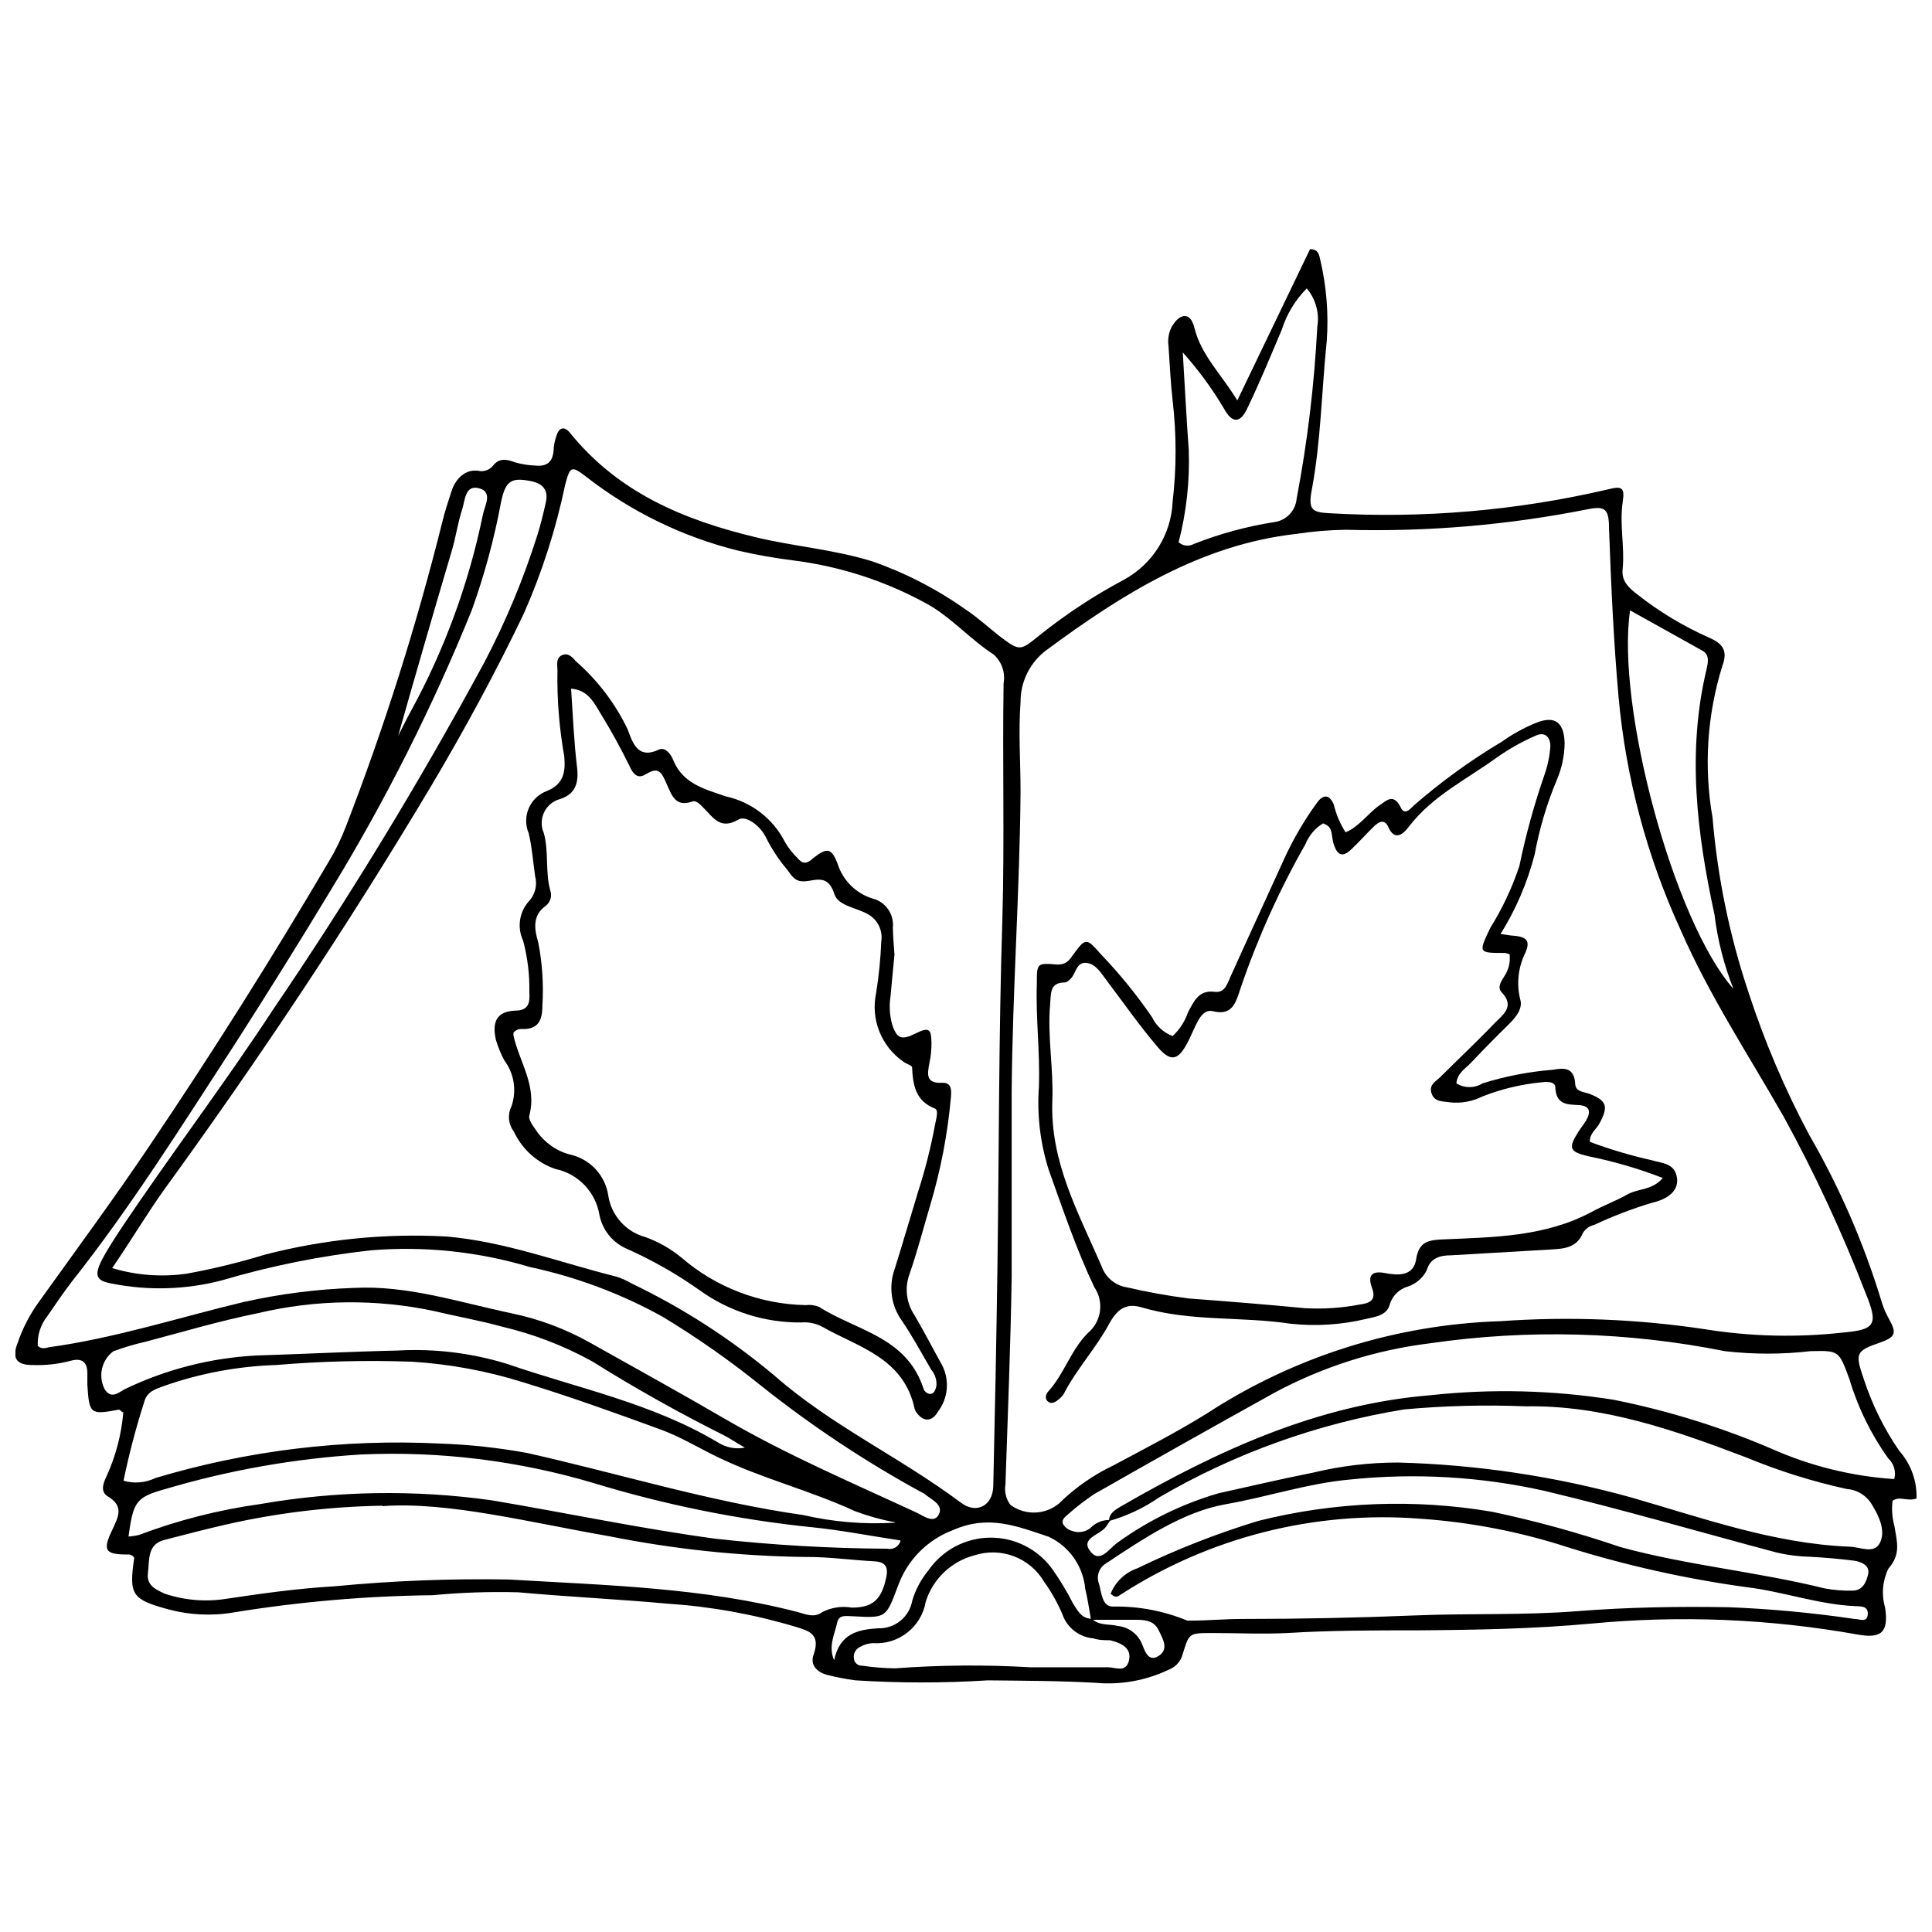 <?xml version="1.0" encoding="UTF-8"?>
<!-- Uploaded to: ICON Repo, www.iconrepo.com, Generator: ICON Repo Mixer Tools -->
<svg width="800px" height="800px" version="1.1" viewBox="144 144 512 512" xmlns="http://www.w3.org/2000/svg">
 <defs>
  <clipPath id="a">
   <path d="m148.09 210h503.81v381h-503.81z"/>
  </clipPath>
 </defs>
 <g clip-path="url(#a)">
  <path d="m651.9 541.12c-2.465 0.875-4.438-0.766-6.352 0.602-0.273 2.238-0.109 4.508 0.492 6.68 0.602 3.941 1.863 7.449-1.59 11.281h0.004c-1.574 3.219-1.887 6.914-0.879 10.352 0.984 6.625-1.039 8.27-7.394 7.117h0.004c-23.184-4.137-46.816-5.113-70.262-2.902-15.332 1.422-30.777 1.699-46.164 1.809-11.555 0-23.055 0-34.555 0.711-6.625 0.328-13.199 0-19.824 0s-6.188 0-8.16 6.242h0.004c-0.633 1.625-1.926 2.902-3.562 3.504-6 2.856-12.656 4.047-19.273 3.453-9.527-0.547-19.004-0.547-28.531-0.656v-0.004c-11.707 0.742-23.449 0.742-35.16 0-2.488-0.324-4.957-0.801-7.391-1.422-2.629-0.656-4.766-2.519-3.668-5.477 1.918-5.477-1.48-6.242-4.766-7.285v0.004c-11.051-3.316-22.441-5.375-33.953-6.137-13.145-1.203-26.34-1.809-39.539-3.012-7.582-0.207-15.172 0.047-22.727 0.77-17.629 0.199-35.219 1.719-52.625 4.543-5.832 1.012-11.812 0.73-17.523-0.82-9.473-2.629-10.406-3.723-8.926-13.637-0.387-0.641-1.121-0.984-1.863-0.875-5.859 0-6.57-1.094-3.996-6.461 1.59-3.449 3.285-6.297-1.148-8.926-2.137-1.312-1.148-3.668-0.273-5.477h-0.004c2.41-5.316 3.891-11 4.383-16.812-0.438 0-0.875-0.766-1.203-0.711-7.559 1.422-7.832 1.203-8.324-6.625v-3.066c0-3.121-1.645-3.996-4.328-3.285v-0.004c-3.352 0.91-6.824 1.297-10.293 1.148-4.16 0-5.477-1.809-3.832-5.914h-0.004c1.301-3.785 3.148-7.363 5.477-10.621 9.965-13.91 20.152-27.711 29.68-41.895 16.5-24.461 32.238-49.414 47.203-74.859h0.004c1.832-3.031 3.391-6.219 4.652-9.527 10.176-26.332 18.699-53.273 25.52-80.664 0.656-2.738 1.59-5.477 2.41-8.051 0.82-2.574 3.012-5.859 6.953-5.477h0.004c1.461 0.395 3.023-0.098 3.996-1.258 1.754-2.246 3.723-1.754 5.969-0.93v-0.004c1.641 0.469 3.332 0.746 5.039 0.82 2.793 0.328 4.82-0.438 5.094-3.887 0.059-1.52 0.375-3.019 0.93-4.434 0.711-1.863 2.082-1.973 3.34-0.438 12.922 16.047 30.395 23.219 49.285 27.766 10.242 2.465 20.754 3.231 30.941 6.406v-0.004c8.828 3.09 17.18 7.406 24.809 12.816 3.066 2.027 5.859 4.602 8.762 6.898 5.477 4.106 5.477 4.106 10.57 0h-0.004c7.023-5.641 14.559-10.609 22.508-14.84 7.648-4.148 12.555-12.008 12.926-20.699 1.039-8.898 1.039-17.883 0-26.777-0.547-4.82-0.766-9.691-1.094-14.512l-0.004-0.004c-0.25-1.789 0.074-3.609 0.934-5.199 0.82-1.258 1.863-2.684 3.394-2.684 1.535 0 2.191 1.754 2.574 3.231 1.809 7.172 7.008 12.047 11.336 19.113l19.273-40.086c2.301 0 2.41 1.59 2.738 2.957 1.629 6.973 2.203 14.156 1.699 21.301-1.367 13.254-1.535 26.559-3.996 39.648-0.93 5.039 0 5.859 4.711 6.078h-0.004c24.746 1.441 49.57-0.68 73.711-6.297 3.832-0.984 4.602-0.547 3.996 3.34-0.875 5.914 0.547 11.773 0 17.633-0.438 3.231 1.59 5.094 3.887 6.844h0.004c5.828 4.598 12.211 8.441 19 11.445 3.504 1.535 5.094 3.34 3.504 7.559-4.043 13.004-4.926 26.781-2.574 40.195 1.316 15.809 4.535 31.402 9.586 46.438 4.238 12.984 9.609 25.574 16.043 37.621 8.121 14.047 14.59 28.988 19.277 44.523 0.465 1.441 1.07 2.836 1.809 4.16 2.191 3.887 1.754 4.875-2.41 6.352-6.406 2.191-6.57 2.848-4.215 9.691l-0.004 0.004c2.207 6.727 5.359 13.109 9.367 18.945 3.098 3.473 4.746 8 4.598 12.652zm-218.55 31.871c1.973 1.918 4.656 1.312 6.953 1.918l0.004-0.004c2.738 0.305 5.113 2.031 6.242 4.547 0.82 1.973 1.699 5.148 4.492 3.394 2.793-1.754 1.148-4.492 0-6.844-1.148-2.356-3.231-2.684-5.477-2.738h-12.43c-0.492-2.738-0.875-5.477-1.535-8.215-0.547-5.996-4.238-11.254-9.695-13.801-8.16-2.684-15.828-5.969-25.355-1.754v0.004c-6.734 2.527-12.035 7.863-14.512 14.621-3.231 8.598-3.066 8.707-11.828 8.215-1.754 0-3.832-0.602-4.328 1.59-0.656 3.176-2.465 6.297-0.82 10.078 1.422-7.008 6.188-8.16 11.609-8.488l0.004-0.004c4.438 0.176 8.324-2.961 9.09-7.34 0.879-2.922 2.328-5.641 4.269-7.996 3.711-5.379 9.809-8.621 16.344-8.684 6.535-0.066 12.695 3.051 16.516 8.355 2.043 2.891 3.875 5.93 5.473 9.09 1.316 2.082 2.356 4.055 4.984 4.055zm4.984-26.176-1.258 1.809c-1.535 2.191-6.844 2.957-4.16 6.461 2.684 3.504 5.148-0.984 7.504-2.465h-0.004c8.027-5.75 16.969-10.102 26.449-12.871 8.379-1.863 16.758-3.832 25.082-5.477 7.387-1.789 14.961-2.691 22.559-2.684 20.836 0.543 41.523 3.633 61.609 9.203 19.059 5.477 37.895 12.266 57.883 13.09 2.793 0 6.57 2.082 8.16-0.93s0-6.844-1.973-10.02v-0.008c-1.383-2.496-3.941-4.125-6.789-4.324-9.121-2.004-18.043-4.809-26.668-8.379-18.84-7.172-37.84-13.855-58.375-13.527h-0.004c-10.758-0.438-21.531-0.164-32.254 0.82-22.898 3.731-44.914 11.637-64.949 23.332-4.039 2.797-8.52 4.906-13.25 6.242 0-2.082 1.699-3.012 3.176-3.887 25.629-14.785 52.188-27.051 82.145-29.461l-0.004-0.004c16.102-1.734 32.363-1.332 48.355 1.207 14.418 2.871 28.492 7.242 42.004 13.031 10.25 4.555 21.227 7.258 32.418 7.996 0.539-1.98-0.074-4.094-1.586-5.477-4.57-6.394-8.051-13.5-10.297-21.027-2.793-7.613-2.793-7.559-10.297-7.394-7.547 0.875-15.176 0.875-22.723 0-25.742-5.148-52.172-5.852-78.148-2.082-14.418 1.773-28.383 6.215-41.18 13.09-15.992 8.871-31.926 17.836-47.809 26.887-2.477 1.66-4.836 3.492-7.062 5.477-0.82 0.656-1.645 1.48-1.148 2.465 0.492 0.852 1.297 1.48 2.242 1.754 1.645 0.66 3.516 0.414 4.93-0.66 1.398-1.488 3.379-2.289 5.422-2.188zm-26.23-113.58v48.957c-0.273 18.398-1.039 36.746-1.645 55.145-0.332 1.93 0.145 3.91 1.316 5.477 3.844 2.828 9.117 2.691 12.812-0.328 4.254-4.184 9.176-7.629 14.566-10.184 8.27-4.438 16.43-8.598 24.645-13.691 23.203-15.137 50.125-23.605 77.816-24.48 18.113-1.289 36.312-0.57 54.27 2.137 12.078 1.934 24.367 2.227 36.523 0.875 8.652-0.766 9.418-2.137 5.969-10.516l0.004 0.004c-6.172-15.996-13.398-31.566-21.633-46.602-9.363-16.43-19.77-32.199-27.383-49.613v-0.004c-8.93-19.473-14.484-40.324-16.426-61.66-1.312-14.73-1.973-29.516-2.519-44.355 0-5.477-0.93-6.352-5.477-5.477-21.156 4.227-42.723 6.062-64.289 5.473-4.402 0.066-8.793 0.43-13.145 1.098-25.301 2.848-46.164 15.992-66.316 30.887-4.293 3.258-6.793 8.355-6.734 13.742-0.602 7.887 0 15.77 0 23.711-0.219 26.289-2.137 52.848-2.356 79.406zm-238.38 46.82c6.402 1.93 13.148 2.434 19.77 1.48 6.992-1.277 13.902-2.961 20.699-5.039 15.668-4.059 31.863-5.684 48.027-4.816 15.551 1.312 30.117 6.898 45.07 10.625l-0.004-0.004c1.418 0.445 2.777 1.051 4.055 1.809 13.652 6.543 26.422 14.785 38.004 24.531 15.113 13.254 33.188 21.52 49.285 33.57 4.215 3.176 8.488 0.766 8.598-4.383 0.438-19.113 0.82-38.332 1.094-57.391 0.438-30.887 0.328-61.77 1.312-92.602 0.602-20.973 0-41.895 0.328-62.812l0.004 0.004c0.5-2.832-0.52-5.723-2.684-7.613-6.023-3.887-10.953-9.527-17.086-13.09-11.168-6.242-23.441-10.258-36.141-11.828-4.859-0.613-9.688-1.473-14.457-2.574-14.688-3.644-28.438-10.344-40.359-19.66-3.832-2.902-4.16-2.738-5.477 2.246-2.445 11.727-6.113 23.16-10.953 34.117-7.559 15.77-15.883 31.105-24.809 46.109-21.906 36.691-45.453 72.066-70.48 106.51-4.543 6.352-8.867 13.637-13.797 20.809zm264.61 86.305c1.25-3.172 3.836-5.637 7.062-6.734 10.371-5.035 21.117-9.246 32.148-12.594 20.219-5.062 41.27-5.883 61.824-2.41 11.531 2.434 22.906 5.559 34.062 9.363 17.797 4.875 36.199 6.516 54.105 10.953 2.418 0.449 4.879 0.652 7.336 0.602 2.738 0 3.723-2.191 4.215-4.438 0.492-2.246-1.863-3.231-3.723-3.504-3.887-0.492-7.777-0.82-11.664-1.039-2.949-0.062-5.887-0.43-8.762-1.094-20.59-5.477-41.125-11.5-61.883-16.43h0.004c-16.781-3.723-34.051-4.719-51.148-2.957-11.227 0.984-21.906 4.602-33.133 6.57-11.227 1.973-21.906 9.199-31.652 15.66l0.004 0.004c-1.891 1.113-2.684 3.441-1.863 5.477 0.656 2.356 0.82 6.023 3.668 5.969 6.758-0.125 13.469 1.145 19.715 3.723h0.711c4.656 0 9.309-0.438 13.91-0.438 15.223 0 30.41-0.309 45.562-0.93 14.457-0.602 28.969 0 43.371-1.148 13.199-1.039 26.395-1.258 39.648-1.039v-0.004c11.254 0.438 22.48 1.477 33.625 3.121 1.312 0 3.34 1.094 3.504-1.203 0.164-2.301-1.918-2.137-3.285-2.191-9.855-0.438-19.223-3.887-28.914-5.039-16.039-2.203-31.867-5.738-47.316-10.57-12.637-4.106-25.734-6.641-38.988-7.555-28.152-2.207-56.242 4.953-79.898 20.371-0.547 0.438-1.262 0.438-2.246-0.496zm-284.38-65.715c1.203 1.039 2.137 0.547 3.066 0.383 17.523-2.41 34.445-7.887 51.586-11.992v0.004c9.559-2.141 19.293-3.387 29.078-3.727 14.402-0.766 28.039 3.832 41.949 6.734v0.004c7.234 1.504 14.195 4.109 20.645 7.719 12.102 6.789 24.203 13.473 36.145 20.426 16.43 9.527 33.57 16.812 50.547 24.699 1.863 0.875 4.602 3.012 5.859 0.383s-2.137-3.887-3.941-5.477h-0.004c-0.203-0.141-0.426-0.25-0.656-0.328-14.973-8.176-29.207-17.629-42.551-28.258-8.285-6.68-17.012-12.793-26.121-18.289-10.988-6.09-22.82-10.52-35.105-13.145-13.652-4.094-27.957-5.602-42.164-4.434-13.352 1.477-26.547 4.137-39.43 7.941-9.535 2.504-19.52 2.805-29.188 0.875-4.215-0.711-4.766-2.137-2.629-6.352 1.422-2.684 3.066-5.203 4.711-7.723 13.145-19.715 27.383-38.332 40.469-58.32 20.258-29.77 38.992-60.551 56.129-92.219 5.66-10.773 10.352-22.023 14.02-33.625 0.93-2.902 1.645-5.914 2.301-8.871 0.656-2.957-0.602-4.766-3.613-5.477-5.477-1.148-7.062-0.328-8.27 5.477-1.812 9.758-4.414 19.355-7.777 28.695-10.371 25.59-22.805 50.297-37.184 73.875-8.324 13.801-16.812 27.383-25.574 41.07-13.91 21.355-27.383 42.934-43.152 62.867-2.301 3.012-4.438 6.133-6.57 9.254-1.781 2.25-2.676 5.074-2.519 7.941zm227.21 46.766v0.004c-3.621-0.668-7.176-1.66-10.625-2.957-11.828-5.477-24.535-8.598-36.309-14.293-5.094-2.465-10.02-5.477-15.332-7.394-11.992-4.383-23.984-8.707-36.199-12.43h0.004c-9.598-3.019-19.527-4.859-29.57-5.477-11.984-0.422-23.98-0.129-35.926 0.875-10.059 0.32-20.012 2.168-29.516 5.477-2.301 0.875-4.711 1.422-5.477 4.328-2.195 6.852-4.023 13.816-5.477 20.863 2.801 0.816 5.809 0.562 8.434-0.711 24.395-7.309 49.859-10.402 75.297-9.145 7.828 0.262 15.625 1.105 23.328 2.519 24.367 5.477 48.301 12.922 73.051 16.43l0.004-0.004c7.981 1.848 16.188 2.531 24.367 2.027zm-135.86-4.383v0.004c-13.938 0.227-27.809 1.895-41.402 4.984-5.477 1.258-10.953 2.684-16.43 4.106-4.547 1.203-3.832 5.477-4.269 8.762-0.438 3.285 2.137 4.383 4.492 5.477 5.289 1.758 10.926 2.211 16.426 1.316 9.473-1.422 18.949-2.738 28.477-3.285 15.359-1.477 30.793-2.078 46.219-1.809 25.629 1.535 51.477 2.082 76.668 8.652 2.027 0.547 4.328 1.59 6.406 0 2.41-1.242 5.16-1.664 7.832-1.203 5.477 0 7.832-2.027 9.09-7.777 0.656-2.848 0-4.328-3.121-4.492-6.133-0.328-12.211-1.203-18.344-1.148-17.398-0.234-34.742-2.07-51.805-5.477-21.414-3.723-42.934-9.254-60.184-7.996zm137.29 9.199c-8.051-1.203-15.77-2.738-23.492-3.504l-0.004 0.004c-19.551-2.027-38.859-5.934-57.664-11.664-20.02-5.973-40.898-8.543-61.77-7.609-17.559 1.078-34.938 4.144-51.805 9.145-7.887 2.191-8.543 3.394-9.801 12.594h-0.004c0.961-0.055 1.914-0.203 2.848-0.438 10.344-3.902 21.09-6.637 32.039-8.16 20.301-3.527 41.035-3.863 61.441-0.984 19.824 3.34 39.484 7.504 59.363 10.188v-0.004c15.074 1.668 30.227 2.547 45.395 2.629 1.539 0.352 3.078-0.562 3.508-2.078zm-41.184-24.582c-2.574-1.48-3.996-2.465-5.477-3.231-12.047-6.023-23.691-12.559-34.938-19.605-7.547-4.176-15.637-7.289-24.039-9.254-5.914-1.645-11.992-2.684-17.906-4.106v-0.004c-15.402-3.269-31.34-3.082-46.66 0.551-10.078 2.027-19.988 4.984-29.953 7.613v-0.004c-2.863 0.648-5.684 1.492-8.434 2.519-3.07 2.332-4.035 6.523-2.301 9.969 1.754 2.957 3.941 0.766 5.477 0 10.875-5.219 22.676-8.234 34.719-8.871 12.484-0.383 24.973-1.039 37.457-1.312v-0.004c9.828-0.555 19.676 0.648 29.078 3.559 18.73 6.461 38.332 10.352 55.855 20.809l0.004 0.004c2.113 1.344 4.656 1.832 7.117 1.367zm116.04-290.24c0.602 9.746 0.984 17.797 1.59 25.902h-0.004c0.285 8.211-0.621 16.418-2.684 24.371 1.082 1.02 2.703 1.219 4 0.492 6.863-2.711 14.008-4.656 21.301-5.805 3.199-0.402 5.684-2.977 5.969-6.188 2.863-15.047 4.691-30.27 5.477-45.562 0.605-3.641-0.414-7.363-2.793-10.188-3.043 3.078-5.312 6.828-6.625 10.953-2.957 7.008-5.859 14.02-9.145 20.863-1.918 4.051-4.051 3.941-6.188 0h-0.004c-3.137-5.289-6.785-10.262-10.895-14.84zm-40.25 348.45h20.48c1.973 0 4.656 1.48 5.477-1.699 0.82-3.176-1.59-4.656-4.984-5.477-1.422 0-2.957 0-4.383-0.492v0.004c-3.801-0.309-7.051-2.848-8.27-6.465-1.293-3.012-2.906-5.875-4.816-8.543-1.82-3.094-4.641-5.473-7.996-6.746-3.356-1.277-7.043-1.367-10.461-0.262-6.144 1.602-11.031 6.258-12.922 12.32-1.164 6.711-7.227 11.449-14.02 10.953-1.219 0.059-2.402 0.414-3.449 1.039-1.184 0.578-1.82 1.891-1.535 3.18 0.141 1.031 1.043 1.789 2.082 1.75 2.902 0.43 5.828 0.668 8.762 0.711 11.992-0.891 24.031-0.984 36.035-0.273zm158.81-280.21c-3.832 25.301 11.5 82.473 27.383 100.43h-0.004c-2.512-6.332-4.207-12.957-5.035-19.715-4.656-21.52-7.34-43.152-2.082-65.059 0.383-1.809 0.82-3.723-1.039-4.82-6.519-3.668-12.926-7.172-19.441-10.84zm-326.49 33.348c1.148-2.246 2.246-4.492 3.449-6.68 8.875-16.266 15.277-33.762 19.004-51.914 0.492-2.519 2.738-6.023-1.039-7.008-3.777-0.984-3.668 3.34-4.492 5.75-1.094 3.34-1.59 6.898-2.574 10.352-4.856 16.391-9.637 32.891-14.348 49.5z"/>
 </g>
 <path d="m454.76 418.56c1.852-1.707 3.242-3.856 4.051-6.242 1.59-2.957 2.848-6.023 7.062-5.477 2.793 0.383 3.394-2.246 4.383-4.383 4.656-10.352 9.473-20.699 14.184-31.105v0.004c2.387-5.188 5.285-10.125 8.652-14.73 1.59-2.137 3.231-2.137 4.383 0.602 0.613 2.606 1.668 5.086 3.121 7.336 3.613-1.48 5.914-5.039 9.09-7.231 1.754-1.203 3.613-3.121 5.477 0.547 0.984 2.246 2.41 0.711 3.394-0.328v0.004c7.305-6.371 15.164-12.07 23.492-17.031 2.82-2.019 5.871-3.691 9.09-4.984 5.039-2.027 7.394 0 7.504 5.477-0.051 3.336-0.758 6.629-2.082 9.691-2.652 6.344-4.617 12.953-5.859 19.715-1.918 7.449-4.965 14.559-9.035 21.086l2.574 0.383c4.215 0.273 5.477 1.148 3.996 4.602v-0.004c-1.902 3.816-2.391 8.184-1.367 12.324 0.766 2.465-1.148 4.766-3.012 6.625-3.394 3.32-6.734 6.719-10.02 10.188-1.48 1.59-3.613 2.684-3.887 5.477l-0.004-0.004c2.133 1.316 4.82 1.316 6.953 0 6.086-1.906 12.371-3.117 18.73-3.613 2.738-0.492 5.477-0.711 5.805 3.559 0 2.356 2.246 2.246 3.832 2.848 4.602 1.809 5.039 3.34 2.574 7.887-0.82 1.535-2.574 2.519-2.519 4.82 5.359 2 10.848 3.629 16.43 4.875 2.738 0.82 6.188 0.766 6.68 4.766 0.383 3.176-2.082 5.477-6.844 6.57v-0.004c-5.172 1.57-10.223 3.508-15.113 5.805-1.223 0.281-2.285 1.027-2.961 2.082-1.699 4.106-5.148 4.215-8.598 4.438l-26.395 1.535c-2.793 0-5.477 0.656-6.406 3.941-1.023 2.043-2.816 3.598-4.984 4.324-2.359 0.668-4.203 2.516-4.871 4.875-0.711 2.684-3.668 3.176-6.023 3.668-6.629 1.609-13.484 2.055-20.262 1.316-13.09-1.973-26.504-0.492-39.43-4.328-4.215-1.258-6.57 0.547-8.707 4.547-3.504 6.406-8.543 11.828-11.938 18.398-0.398 0.629-0.922 1.168-1.535 1.59-0.766 0.656-1.754 1.148-2.629 0.438s-0.656-1.809 0-2.629c4.269-4.602 5.969-10.953 10.57-15.551v-0.004c3.606-3.012 4.34-8.27 1.695-12.156-4.766-10.02-8.324-20.645-12.102-31.16-2.231-7.07-3.106-14.504-2.574-21.902 0.328-9.254-0.875-18.344-0.547-27.383 0-5.477 0-5.477 5.477-5.039 2.191 0 2.957-0.93 3.996-2.41 3.449-4.711 3.613-4.766 7.449-0.383v0.004c4.973 5.188 9.516 10.773 13.582 16.699 1.105 2.324 3.066 4.129 5.477 5.039zm89.535-21.52c-0.445-0.238-0.926-0.406-1.426-0.496-7.231 0-7.062 0-3.941-6.625 3.215-5.152 5.809-10.664 7.723-16.43 1.695-8.223 3.93-16.324 6.68-24.258 0.84-2.402 1.355-4.906 1.531-7.449 0-2.629-1.59-3.887-3.832-2.848-3.637 1.578-7.106 3.523-10.348 5.805-7.996 5.805-17.031 10.133-23.328 18.344-1.422 1.918-3.777 3.996-5.477 0-1.039-2.137-2.465-1.258-3.559-0.273-2.191 2.082-4.16 4.383-6.352 6.406-2.191 2.027-3.504 1.422-4.438-1.258-0.93-2.684 0-4.766-2.902-5.75-2.109 1.27-3.742 3.195-4.656 5.477-6.894 12.102-12.633 24.828-17.141 38.008-1.258 3.723-2.082 7.613-7.34 6.297-1.973-0.492-3.176 1.039-4.051 2.629s-1.699 3.668-2.629 5.477c-2.574 5.039-4.602 5.477-8.16 1.203-4.656-5.477-8.871-11.5-13.254-17.305-1.535-1.973-2.902-4.547-5.477-4.82-2.574-0.273-2.738 2.519-3.996 3.996-0.492 0.547-1.203 1.203-1.809 1.203-4.051 0-3.559 3.121-3.832 5.969-0.711 8.434 0.93 16.867 0.602 25.246-0.656 16.43 7.008 29.953 13.09 44.082v0.004c1.055 2.894 3.59 4.988 6.625 5.477 5.426 1.258 10.91 2.246 16.43 2.957 10.242 0.766 20.535 1.59 30.777 2.574 4.894 0.273 9.805-0.055 14.621-0.984 2.356-0.328 4.438-0.984 3.176-4.383-1.258-3.394 0-4.602 3.449-3.941 3.449 0.656 7.559 0.93 8.27-3.777 0.711-4.711 3.504-4.984 7.231-5.148 13.418-0.602 26.941-0.656 39.375-7.34 3.012-1.645 6.297-2.848 9.309-4.547s6.57-1.039 9.418-4.383v0.004c-6.375-2.477-12.953-4.402-19.66-5.75-5.039-1.148-5.477-2.137-2.738-6.461 0.656-1.039 1.48-2.027 2.137-3.121 1.312-2.356 0.82-3.832-2.027-3.996-2.848-0.164-5.969 0-6.188-4.602 0-1.754-2.301-1.59-3.723-1.422v-0.004c-5.332 0.52-10.566 1.773-15.555 3.727-2.652 1.344-5.637 1.895-8.598 1.586-1.809-0.328-4.16 0-4.93-2.41-0.766-2.41 1.258-3.176 2.41-4.383 4.766-4.766 9.691-9.363 14.348-14.238 2.137-2.191 5.477-4.383 1.754-8.215-1.148-1.312 0-2.902 0.766-4.16v0.004c1.137-1.672 1.645-3.691 1.426-5.695z"/>
 <path d="m381.05 396.99c-0.328 3.066-0.656 6.898-1.039 10.953v-0.004c-0.406 2.539-0.254 5.137 0.438 7.613 1.258 3.777 2.519 4.16 6.242 2.301 3.723-1.863 4.051-0.93 4.16 2.41 0.02 1.84-0.164 3.676-0.547 5.477-0.602 3.066-0.93 5.477 3.504 5.203 2.41 0 2.356 1.973 2.191 3.887-0.859 9.668-2.695 19.227-5.477 28.531-1.809 6.078-3.394 12.266-5.477 18.234-1.355 3.648-0.867 7.727 1.316 10.953 2.574 4.383 4.875 8.871 7.34 13.309l-0.004-0.004c2.012 3.973 1.566 8.742-1.148 12.27-1.59 2.793-3.996 2.738-5.805 0-0.133-0.207-0.242-0.43-0.328-0.66-2.902-13.746-15.059-16.43-24.59-21.906v0.004c-1.684-0.875-3.582-1.254-5.477-1.098-9.66 0.102-19.102-2.891-26.941-8.539-6.035-4.269-12.473-7.938-19.223-10.953-3.797-1.602-6.547-4.992-7.336-9.035-0.492-2.977-1.879-5.731-3.973-7.902-2.09-2.168-4.793-3.656-7.746-4.258-4.848-1.676-8.805-5.254-10.953-9.91-1.465-1.902-1.719-4.473-0.656-6.625 1.461-4.129 0.762-8.711-1.863-12.215-0.934-1.742-1.688-3.578-2.246-5.477-1.094-4.875 0.328-7.504 5.094-7.723 3.723 0 3.941-2.246 3.777-4.93v0.004c0.086-4.582-0.465-9.152-1.641-13.582-1.688-3.566-1.016-7.809 1.695-10.676 1.527-1.758 2.082-4.16 1.48-6.41-0.547-3.777-0.82-7.668-1.699-11.391-0.906-2.121-0.906-4.523 0.004-6.644 0.91-2.121 2.652-3.777 4.816-4.582 4.328-1.754 4.984-4.875 4.602-9.145-1.344-7.535-1.949-15.184-1.809-22.836 0-1.48-0.492-3.231 1.203-3.996 1.699-0.766 2.793 0.602 3.777 1.699h0.004c5.68 4.977 10.297 11.047 13.578 17.852 1.258 3.231 2.519 8.215 8.27 5.477 1.754-0.82 3.285 1.258 3.887 2.848 2.629 6.406 8.816 7.723 13.855 9.527 6.84 1.469 12.641 5.961 15.773 12.211 0.898 1.504 1.984 2.883 3.231 4.109 1.312 1.535 2.356 1.809 4.269 0 3.613-2.848 4.82-2.629 6.406 1.59l0.004-0.004c1.383 4.352 4.793 7.762 9.145 9.145 3.527 0.836 5.879 4.176 5.477 7.777 0.055 2.246 0.219 4.328 0.438 7.121zm-100.98 20.699v0.711c1.535 7.008 6.297 13.309 4.215 21.191-0.328 1.094 0.984 2.793 1.809 3.996v0.004c2.098 3.113 5.246 5.371 8.871 6.352 5.375 1.141 9.465 5.516 10.242 10.953 0.832 5.277 4.695 9.566 9.855 10.953 3.484 1.262 6.727 3.113 9.582 5.477 9.16 7.879 20.781 12.312 32.859 12.539 1.227-0.148 2.473 0.02 3.613 0.492 9.855 6.352 23.273 7.832 27.711 21.906 0.32 0.633 0.938 1.062 1.641 1.148 1.148 0 1.48-1.203 1.699-2.191 0.113-1.531-0.379-3.043-1.371-4.215-2.574-4.383-4.93-8.816-7.777-12.98h0.004c-2.875-3.981-3.594-9.129-1.918-13.742 2.137-6.789 4.106-13.637 6.188-20.426v-0.004c1.875-5.809 3.375-11.738 4.492-17.742 0.273-1.535 1.039-3.832 0-4.328-5.094-1.973-5.859-6.078-6.078-10.953 0-0.492-1.59-0.875-2.301-1.48v0.004c-2.867-1.977-5.082-4.758-6.367-7.996-1.285-3.234-1.586-6.777-0.863-10.184 0.734-4.531 1.191-9.102 1.371-13.691 0.434-2.801-0.863-5.59-3.285-7.062-3.121-1.918-8.105-2.246-9.145-5.477-2.027-6.352-6.133-2.684-9.309-3.504-1.535-0.383-2.301-1.809-3.231-3.012h-0.004c-2.137-2.535-3.977-5.312-5.477-8.27-1.48-3.285-5.477-6.242-7.449-4.93-4.82 2.738-6.57-0.547-9.09-3.012-0.875-0.875-1.973-2.191-3.066-1.809-4.438 1.59-5.477-1.59-6.844-4.711-1.367-3.121-2.137-4.602-5.477-2.519-2.191 1.367-3.394 0-4.438-2.356-2.246-4.547-4.656-8.98-7.285-13.254-1.863-3.012-3.449-6.734-8.105-7.062 0.492 7.285 0.766 14.129 1.59 20.918 0.492 4.215-0.547 7.062-4.492 8.324l0.004 0.004c-1.863 0.492-3.418 1.777-4.254 3.519-0.832 1.738-0.859 3.758-0.07 5.516 1.367 4.984 0.328 10.188 1.699 15.168l-0.004 0.004c0.539 1.484 0.051 3.148-1.203 4.106-3.668 2.629-2.957 6.352-1.973 9.691 1.078 5.5 1.445 11.113 1.098 16.703 0 4.106-1.203 6.406-5.477 6.242-0.852-0.062-1.676 0.309-2.191 0.988z"/>
</svg>